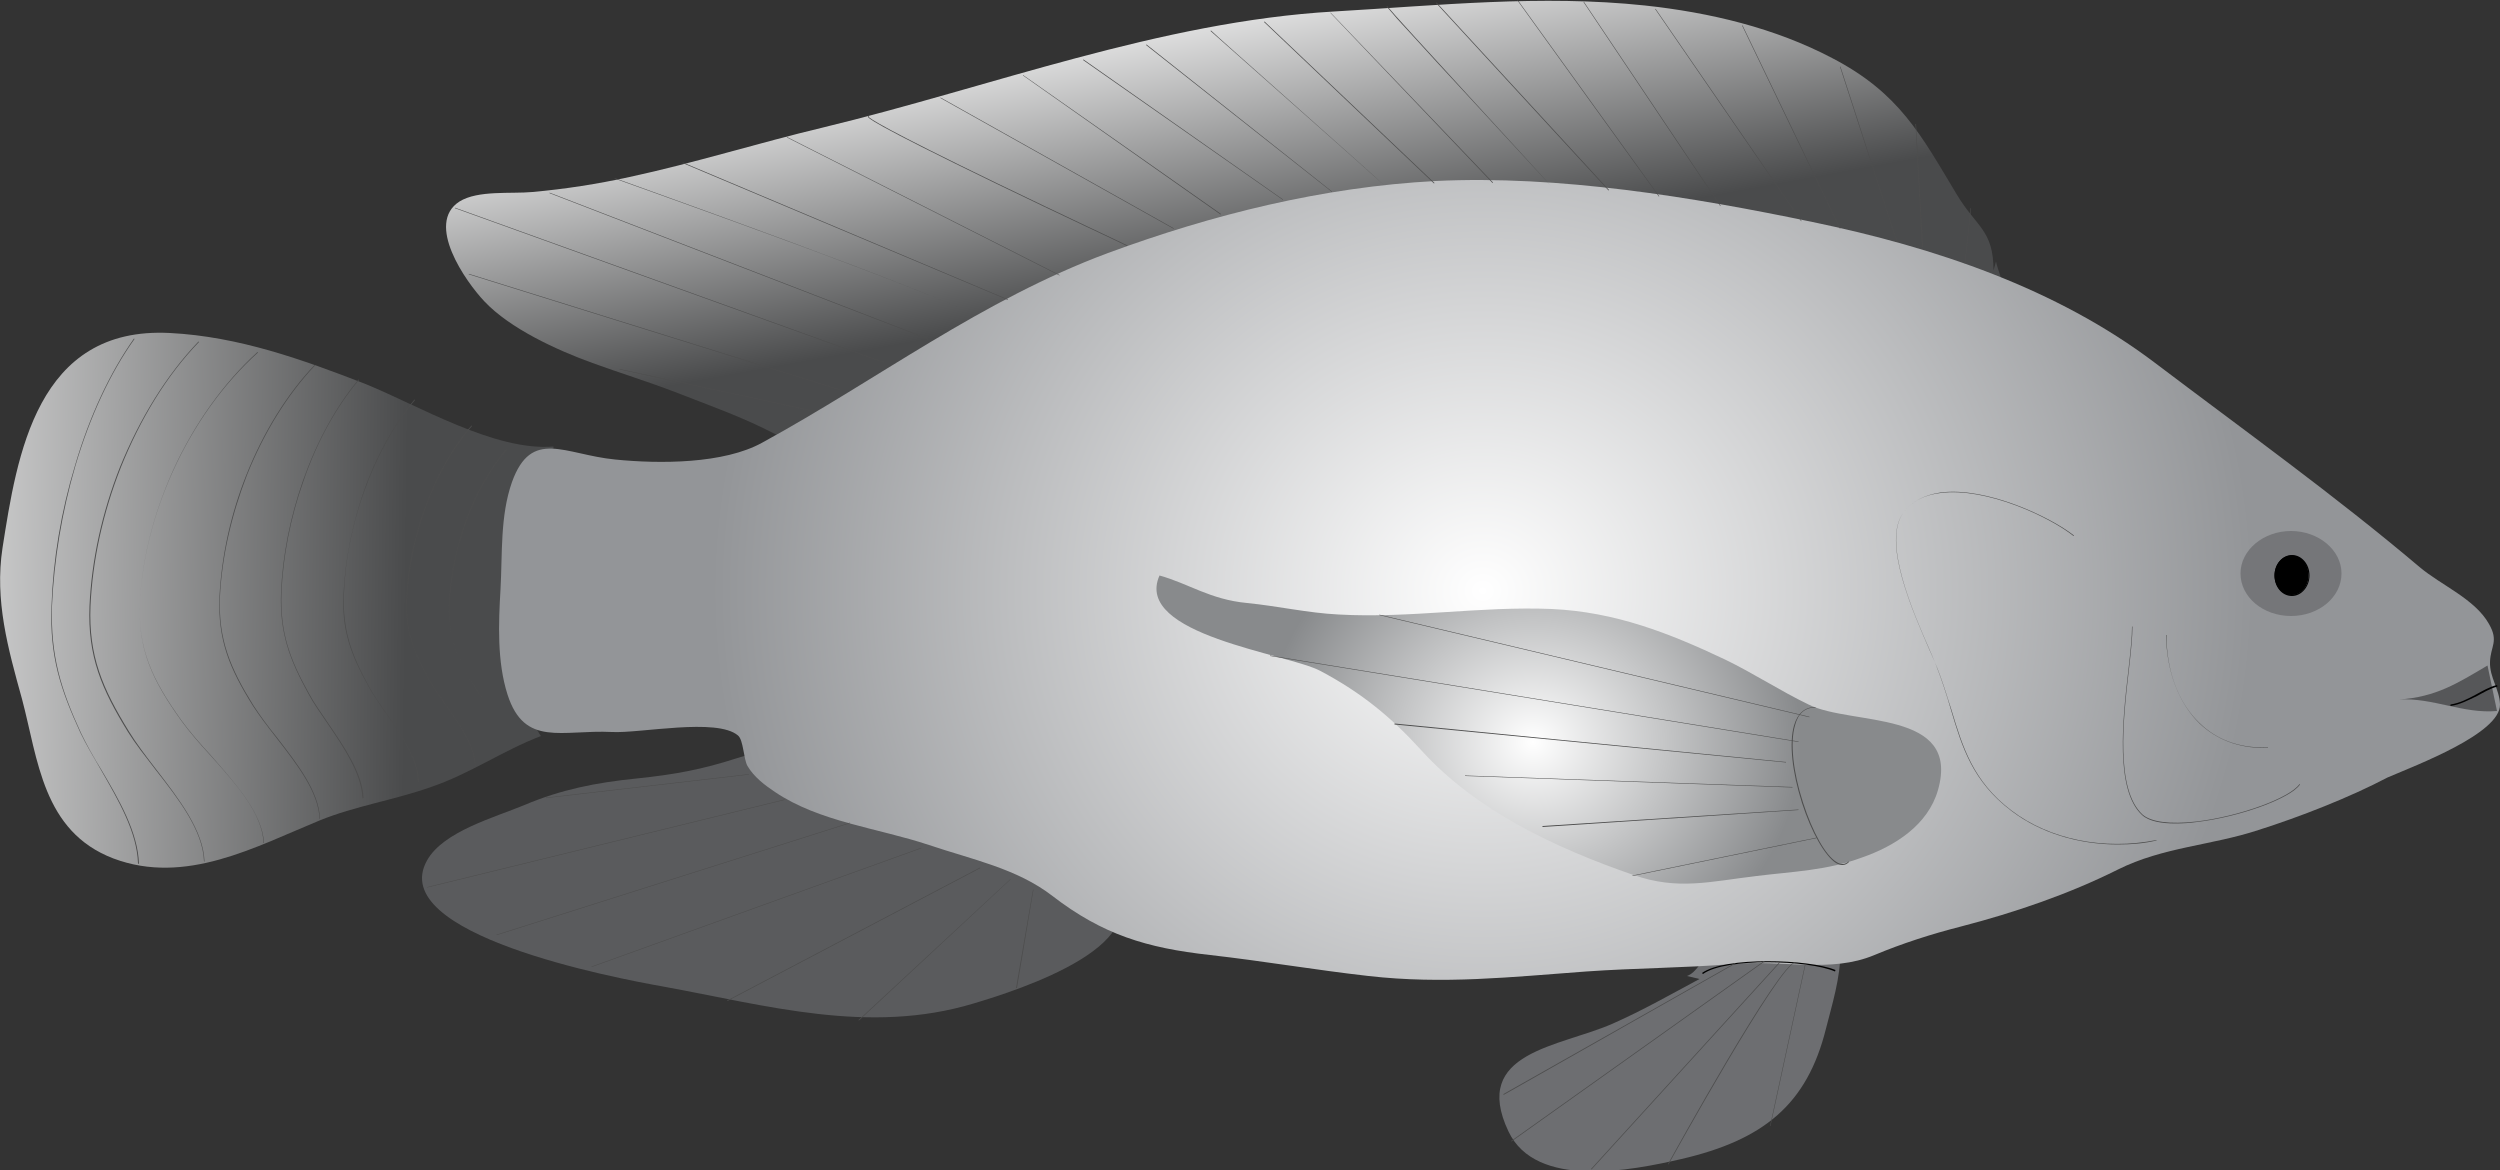 
        <svg xmlns:rdf="http://www.w3.org/1999/02/22-rdf-syntax-ns#" xmlns="http://www.w3.org/2000/svg" xmlns:cc="http://creativecommons.org/ns#" xmlns:xlink="http://www.w3.org/1999/xlink" xmlns:dc="http://purl.org/dc/elements/1.1/" x="0px" y="0px" width="500" height="234" viewBox="0 0 500 234" xml:space="preserve">
            <rect x="0" y="0" width="500" height="234" fill="#333333" stroke="none"/>
            <title>Oreochromis mossambicus (Mozambique Tilapia)</title>
            <desc xmlns:ian_image_library="https://ian.umces.edu/media-library/">
                <ian_image_library:title>Oreochromis mossambicus (Mozambique Tilapia)</ian_image_library:title>
                <ian_image_library:descr>Illustration of Oreochromis mossambicus (Mozambique Tilapia)</ian_image_library:descr>
                <ian_image_library:scene>
                    <ian_image_library:contains>fish, cichlid, Mozambique, tilapia, Chordata, Actinopterygii, Perciformes, Cichlidae, Oreochromis, mossambicus, Africa, freshwater, estuarine, amphidromous</ian_image_library:contains>
                    <ian_image_library:when>1999-01-01</ian_image_library:when>
                </ian_image_library:scene>
            </desc>
            
<g id="ian_symbols_dd2ff3894d5f8b74cd84bbc8bbb7cc66">
	<g id="ian_symbols_d4ac95bb934af72489b75c76baf015ba">
		<g id="ian_symbols_01ff4399441229d4719d6d7f37f920d9">
			<g>
					<linearGradient id="ian_symbols_89f8aafb1fd6d674bd7d73177a15f730" gradientUnits="userSpaceOnUse" x1="-230.5" y1="-322.855" x2="-229.5" y2="-322.855" gradientTransform="matrix(153.232 2.143 -2.342 140.205 34526.285 45878.863)">
					<stop  offset="0" style="stop-color:#FFFFFF"/>
					<stop  offset="0.78" style="stop-color:#4A4B4C"/>
					<stop  offset="1" style="stop-color:#4A4B4C"/>
				</linearGradient>
				<path fill="url(#ian_symbols_89f8aafb1fd6d674bd7d73177a15f730)" d="M34,66.6c-26.7-1.4-30.6,24.5-33.5,43c-1.6,10.5,1.1,20.1,3.9,30.2c3.2,12,4.1,26.5,18.3,31.9
					c14.4,5.4,28.3-2.3,41.2-7.6c7.1-2.9,15-4.1,22.3-6.7c7.7-2.6,14.4-7.3,22-10.2c-0.2,0.1-5.3-9.6-5.6-11.3
					c-1-6.3,0.3-12.8,1.2-19c0.8-5.3,2.1-10.6,3.3-15.9c0.9-4,3.6-7.5,3.6-11.7c-11.7,1-27-8.2-37.6-12.5
					C60.5,71.9,47.7,67.3,34,66.6L34,66.6z"/>
				<path fill="#5A5B5D" d="M127.3,155.7c-8,0.8-15.1,2.2-22.4,5.3c-6,2.5-16.3,5.3-19.5,11.1c-8.3,14.8,37.6,23.5,47.2,25.2
					c20.8,3.8,41.2,9.7,62.1,3.4c8.7-2.6,39.3-12.2,26.4-25.3c-6.4-6.4-17.7-8.1-25.8-11.9c-9.6-4.5-16.8-10.4-27.8-11.9
					c-6.7-0.9-14.3-1.9-20,0C140.4,153.9,135,154.9,127.3,155.7L127.3,155.7z"/>
				<path fill="#6D6E71" d="M339.9,195.8c-5.8,3.1-11.2,6.2-17.3,8.9c-10.6,4.7-28.5,5.6-20.9,21.6c5.5,11.6,24.6,7.8,34.6,5.5
					c16.3-3.8,25.1-10.8,28.9-26.1c2.2-8.8,7.5-23.6-6.2-26.8c-4.2-0.9-9.1,1-12.2,3.4c-3.8,3-5.8,11.6-9.4,12.9"/>
					<linearGradient id="ian_symbols_9f27f0110ebd2114bd07f709a49126d7" gradientUnits="userSpaceOnUse" x1="-230.5" y1="-322.855" x2="-229.5" y2="-322.855" gradientTransform="matrix(17.298 79.073 -86.42 15.827 -23681.414 23331.369)">
					<stop  offset="0" style="stop-color:#FFFFFF"/>
					<stop  offset="0.78" style="stop-color:#4A4B4C"/>
					<stop  offset="1" style="stop-color:#4A4B4C"/>
				</linearGradient>
				<path fill="url(#ian_symbols_9f27f0110ebd2114bd07f709a49126d7)" d="M398.7,54.1c0-8.2-3.5-8.7-7.4-15.3c-7.1-11.8-11.4-20.2-24.9-27.2C355,5.6,342,2.5,329,1.1
					c-20.7-2.2-41.5,0-62.2,1.2c-34.7,2-68.7,15.1-102.2,23.2c-13,3.1-25.7,7.1-38.7,9.9c-6.4,1.4-12.8,2.4-19.4,3
					c-4.3,0.4-10.9-0.4-14.6,1.9c-6.9,4.4,1.2,16,5,20c5.1,5.4,14.4,9.7,21.6,12.3c5.5,2,11,3.7,16.5,5.8c6.9,2.7,13.5,5,20,8.4
					c4,2.1,8.5,3.3,12.7,5.3c3.7,1.8,7,5.2,11.1,5.7c12.2,1.6,26.5-3,38.8-3.8c19.7-1.2,38.1-7.9,57.4-11
					c19.9-3.2,40.5-5.1,60.6-7.2c16-1.7,31.1-3.5,46.8-6.6c4.1-0.8,15-1.3,17.9-4.6c2.9-3.3-0.4-8.9-1.1-12.3"/>
					<radialGradient id="ian_symbols_726328825ba4bd94a57acdfefc9b3a7b" cx="-230.5" cy="-322.855" r="1" gradientTransform="matrix(154.966 0 0 141.728 36016.445 45876.082)" gradientUnits="userSpaceOnUse">
					<stop  offset="0" style="stop-color:#FFFFFF"/>
					<stop  offset="1" style="stop-color:#939598"/>
				</radialGradient>
				<path fill="url(#ian_symbols_726328825ba4bd94a57acdfefc9b3a7b)" d="M500,140.9c-0.1-3.1-2.1-5.4-2-8.5c0.1-3.2,1.8-4.1-0.2-7.6c-2.8-5-9.5-7.7-13.9-11.4
					c-16.9-14.3-35.3-27.5-53-40.9c-19.6-14.8-43.8-23-68.4-28.1c-24-5-50.7-9.4-75.4-8.2c-22.6,1.2-44.6,6.7-65.5,14.4
					c-25.3,9.4-45.9,25.2-69.1,37.9c-7.7,4.3-20.6,4.3-29.5,3.4c-10.1-1-16.7-6.3-20.6,4.5c-2.4,6.8-1.9,14.4-2.3,21.5
					c-0.4,6.8-0.7,14.4,1.4,21c3.4,10.6,10.9,7,20.9,7.5c5.6,0.3,21-2.9,25.2,0.7c1.1,0.9,1.1,4.7,1.9,6.1c1.3,2.2,3.4,3.8,5.5,5.2
					c8.9,6,20.6,7.2,30.8,10.6c8.6,2.9,17.6,4.7,24.7,10.2c10,7.7,18.8,10.4,31.5,11.8c10.6,1.2,21.1,3,31.7,4.2
					c15,1.7,28.5,0.2,43.5-0.9c9.8-0.7,19.7-0.7,29.4-1.5c9.9-0.9,19.5,1.9,28.3-1.8c5.5-2.3,11.4-4.2,17.3-5.7
					c10.8-2.8,21.6-6.5,31.4-11.4c9-4.5,18.7-4.8,28.1-7.9c8.2-2.6,18.2-6.5,25.8-10.5C483.3,153,500.1,146.7,500,140.9L500,140.9z"
					/>
					<radialGradient id="ian_symbols_c702271884dc1964cd00c75c36418706" cx="-230.5" cy="-322.855" r="1" gradientTransform="matrix(61.25 0 0 56.018 14424.738 18234.09)" gradientUnits="userSpaceOnUse">
					<stop  offset="0" style="stop-color:#FFFFFF"/>
					<stop  offset="0.876" style="stop-color:#888A8C"/>
					<stop  offset="1" style="stop-color:#888A8C"/>
				</radialGradient>
				<path fill="url(#ian_symbols_c702271884dc1964cd00c75c36418706)" d="M387.6,158c4.6-16.2-17.3-12.8-25.9-17.1c-5.6-2.7-11.1-6.3-16.7-9c-11.2-5.3-21.9-9.5-34.6-10.1
					c-14.4-0.6-28.3,1.9-42.7,1.1c-6.1-0.3-12.2-1.7-18.3-2.3c-7.4-0.7-11.7-3.9-17.5-5.5c-5.3,11.9,25.7,15.6,32.2,19.1
					c8.3,4.4,14.2,9.3,20.2,15.9c11,12.1,26.8,19.5,42.4,24.9c8.9,3.1,15.3,1.3,24.6,0.2c7.3-0.9,14.1-1.1,21.1-3.7
					C379,169.2,385.6,165,387.6,158L387.6,158z"/>
				<path fill="#4D4D4D" d="M423.6,168.9c-7.9,0-15.5-2.3-21.3-6.7c-7.8-5.9-9.9-12.8-12.1-20.2c-0.9-3.1-1.9-6.2-3.2-9.5
					c-0.3-0.7-0.7-1.6-1.1-2.5c-3.3-7.6-9.6-21.7-5.2-27.5c1.6-2.2,4.1-3.5,7.4-4c9.2-1.2,22,4.9,26.7,8.6l-0.1,0.1
					c-4.6-3.7-17.4-9.8-26.6-8.6c-3.3,0.4-5.8,1.7-7.4,3.9c-4.3,5.8,1.9,19.9,5.2,27.4c0.4,1,0.8,1.8,1.1,2.6
					c1.4,3.3,2.3,6.4,3.3,9.5c2.2,7.3,4.3,14.3,12,20.1c7.6,5.8,18.5,8,29,5.9l0,0.1C428.8,168.7,426.2,168.9,423.6,168.9z"/>
				<path fill="#4D4D4D" d="M452.9,149.6c-5.3,0-9.6-1.7-13-4.9c-4.2-4.1-6.6-10.5-6.7-17.7l0.1,0c0,7.2,2.4,13.6,6.6,17.6
					c3.4,3.3,7.7,4.9,12.9,4.9c0.3,0,0.5,0,0.8,0l0,0.1C453.4,149.6,453.1,149.6,452.9,149.6z"/>
				<path fill="#4D4D4D" d="M435.1,164.7c-2.7,0-5.3-0.4-6.7-1.7c-5.4-5-3.9-19-2.7-29.2c0.4-3.5,0.7-6.5,0.7-8.5l0.1,0
					c0,2-0.3,5-0.7,8.5c-1.2,10.2-2.7,24.1,2.7,29.1c1.7,1.5,5.5,2,10.8,1.4c8.5-1,18.7-4.7,20.6-7.5l0.1,0.1
					c-1.9,2.8-12.1,6.5-20.6,7.5C438,164.6,436.5,164.7,435.1,164.7z"/>
				<path fill="#565759" d="M499.4,142.2c-6.8,0.6-12.8-2.7-19.6-2.3c7.4-0.5,11.6-3.2,17.7-6.8"/>
				<path d="M340.6,194.8l-0.2-0.2c4.5-3.3,21.4-2.8,26.7-0.6l-0.1,0.3C361.8,192,345.1,191.5,340.6,194.8z"/>
				<path fill="#4D4D4D" d="M101.9,150.9c-0.1-3.6-2.7-7.3-5.2-10.9c-1.1-1.5-2.1-2.9-2.8-4.3c-2.8-5.1-4.3-8.9-4.1-14.8
					c0.2-5.3,1.3-10.9,3.2-16.3c2-5.7,4.9-10.8,8.2-14.7l0.1,0.1c-3.3,3.9-6.2,9-8.2,14.7c-1.9,5.3-3,11-3.2,16.3
					c-0.3,5.8,1.2,9.7,4,14.7c0.8,1.4,1.8,2.8,2.8,4.3c2.5,3.6,5.1,7.3,5.2,10.9L101.9,150.9z"/>
					<rect x="318.9" y="89.1" transform="matrix(0.231 -0.973 0.973 0.231 115.495 412.736)" fill="#4D4D4D" width="0.1" height="88.4"/>
				<polygon fill="#4D4D4D" points="359.7,148.4 254,131.2 254,131.1 359.7,148.3 				"/>
				<polygon fill="#4D4D4D" points="357.2,152.5 278.9,144.9 278.9,144.7 357.2,152.4 				"/>
				<polygon fill="#4D4D4D" points="358.5,157.5 293,155.2 293,155.1 358.5,157.4 				"/>
				<polygon fill="#4D4D4D" points="308.5,165.4 308.5,165.2 359.7,161.9 359.7,162 				"/>
				<polygon fill="#4D4D4D" points="326.5,175.2 326.5,175.1 363.4,167.5 363.4,167.6 				"/>
				<path fill="#4D4D4D" d="M368.5,173c-0.4,0-0.8-0.1-1.3-0.4c-2.2-1.4-4.9-6.1-6.8-12c-2-6.3-2.6-12-1.6-15.5
					c0.7-2.4,2.1-3.7,4.3-3.7v0.1c-2.1,0-3.5,1.2-4.1,3.6c-1,3.4-0.4,9.2,1.6,15.4c1.9,5.9,4.5,10.6,6.7,11.9
					c0.9,0.6,1.7,0.5,2.4-0.1l0.1,0.1C369.4,172.8,369,173,368.5,173z"/>
				<polygon fill="#4D4D4D" points="300.7,219 300.7,218.8 347,192.6 347.1,192.7 				"/>
				<polygon fill="#4D4D4D" points="302.3,228.3 302.2,228.2 352.8,192.2 352.9,192.3 				"/>
				<polygon fill="#4D4D4D" points="318.3,233.9 318.2,233.8 356,192.3 356.1,192.4 				"/>
				<path fill="#4D4D4D" d="M333.7,232.9l-0.1-0.1c0.9-1.7,22.3-40.4,25.5-40.4h0l0,0.1l0,0C356,192.6,333.9,232.5,333.7,232.9z"/>
				<polygon fill="#4D4D4D" points="354.1,225.2 354,225.2 361,192.9 361.1,192.9 				"/>
				<path fill="#757679" d="M468.3,114.7c0,4.7-4.5,8.5-10.1,8.5c-5.6,0-10.1-3.8-10.1-8.5c0-4.7,4.6-8.5,10.1-8.5
					C463.7,106.2,468.3,110,468.3,114.7L468.3,114.7z"/>
				<path d="M461.7,115.1c0,2.2-1.5,3.9-3.4,3.9c-1.9,0-3.4-1.8-3.4-3.9c0-2.2,1.5-4,3.4-4C460.2,111.1,461.7,112.9,461.7,115.1
					L461.7,115.1z"/>
				<path d="M458.4,119.2c-2,0-3.5-1.8-3.5-4.1c0-2.3,1.6-4.1,3.5-4.1c1.9,0,3.5,1.8,3.5,4.1v0C461.9,117.3,460.3,119.2,458.4,119.2
					z M458.4,111.3c-1.8,0-3.3,1.7-3.3,3.8c0,2.1,1.5,3.8,3.3,3.8c1.8,0,3.3-1.7,3.3-3.8C461.6,113,460.1,111.3,458.4,111.3z"/>
				<polygon fill="#4D4D4D" points="384.4,49.4 383.1,24.8 383.2,24.8 384.6,49.4 				"/>
					<rect x="373.8" y="12.5" transform="matrix(0.951 -0.308 0.308 0.951 8.661 116.59)" fill="#4D4D4D" width="0.1" height="36.7"/>
					<rect x="358.2" y="3" transform="matrix(0.901 -0.434 0.434 0.901 24.373 157.866)" fill="#4D4D4D" width="0.1" height="45.1"/>
					<rect x="345.5" y="-2.8" transform="matrix(0.824 -0.567 0.567 0.824 47.923 200.019)" fill="#4D4D4D" width="0.1" height="51.5"/>
					<rect x="330.2" y="-3.8" transform="matrix(0.831 -0.557 0.557 0.831 44.42 187.498)" fill="#4D4D4D" width="0.1" height="49.1"/>
				<polygon fill="#4D4D4D" points="321.7,38.1 287.2,0.6 287.3,0.5 321.8,38 				"/>
				<path fill="#4D4D4D" d="M310.1,37.1c-0.1-0.1-8.3-9-16.4-17.8c-4.8-5.2-8.6-9.3-11.3-12.3c-1.6-1.8-2.9-3.1-3.7-4.1
					c-1.4-1.6-1.4-1.6-1.4-1.7l0.2,0.1l0,0C278.6,2.8,309.8,36.6,310.1,37.1L310.1,37.1z"/>
				<polygon fill="#4D4D4D" points="298.5,36.6 266.1,2.6 266.1,2.5 298.6,36.5 				"/>
				<polygon fill="#4D4D4D" points="286.8,36.7 252.8,4.4 252.9,4.3 286.9,36.6 				"/>
				<path fill="#4D4D4D" d="M277,37.2c-2.8-2.6-34.6-30.7-34.9-31l0.1-0.1C242.5,6.5,274.3,34.6,277,37.2L277,37.2z"/>
				<polygon fill="#4D4D4D" points="266.4,38.4 229.2,9 229.3,8.9 266.4,38.3 				"/>
				<polygon fill="#4D4D4D" points="256.6,40 216.6,12 216.7,11.9 256.6,39.9 				"/>
				<polygon fill="#4D4D4D" points="244.1,42.9 204.6,15.1 204.6,15 244.2,42.8 				"/>
					<rect x="211.4" y="5.8" transform="matrix(0.489 -0.872 0.872 0.489 79.634 201.102)" fill="#4D4D4D" width="0.1" height="53.5"/>
				<path fill="#4D4D4D" d="M225.4,49.2c-0.1-0.1-13.2-6.2-26-12.4c-26-12.6-25.9-13.3-25.8-13.5c0-0.1,0.2-0.1,0.2-0.1v0.1
					c-0.1,0-0.1,0-0.1,0c0,0.3,3.3,2.5,25.8,13.4c12.8,6.2,25.9,12.3,26,12.4L225.4,49.2z"/>
				<polygon fill="#4D4D4D" points="211.9,55.1 157.4,27.5 157.4,27.4 211.9,55 				"/>
				<polygon fill="#4D4D4D" points="201.6,60 136.5,32.6 136.6,32.5 201.6,59.9 				"/>
				<path fill="#4D4D4D" d="M194.7,63.2c-3.7-3.4-71.1-27.2-71.8-27.5l0-0.1C123.6,35.9,191,59.8,194.7,63.2L194.7,63.2z"/>
					<rect x="147.7" y="12.6" transform="matrix(0.36 -0.933 0.933 0.36 44.961 171.895)" fill="#4D4D4D" width="0.1" height="81.1"/>
					<rect x="133.9" y="11.5" transform="matrix(0.339 -0.941 0.941 0.339 34.76 163.737)" fill="#4D4D4D" width="0.1" height="91.2"/>
					<rect x="130.8" y="27.6" transform="matrix(0.298 -0.955 0.955 0.298 28.404 171.552)" fill="#4D4D4D" width="0.1" height="77.7"/>
				<polygon fill="#4D4D4D" points="162,82.1 123.9,73.9 123.9,73.8 162,82 				"/>
					<rect x="317.6" y="-4.5" transform="matrix(0.811 -0.585 0.585 0.811 48.515 189.502)" fill="#4D4D4D" width="0.1" height="48.4"/>
					<rect x="388.1" y="47.3" transform="matrix(0.104 -0.995 0.995 0.104 305.52 433.918)" fill="#4D4D4D" width="11.1" height="0.1"/>
				<path fill="#4D4D4D" d="M52.7,168.6c-0.2-5.9-5.5-11.8-10.6-17.5c-2.2-2.4-4.2-4.7-5.8-6.9c-5.8-8.1-8.8-14.3-8.3-23.8
					c0.4-8.6,2.7-17.6,6.6-26.3c4.2-9.2,10-17.4,16.9-23.7l0.1,0.1C44.6,76.8,38.8,85,34.6,94.2c-3.9,8.6-6.2,17.7-6.6,26.2
					c-0.5,9.4,2.5,15.6,8.3,23.7c1.6,2.2,3.6,4.5,5.8,6.9c5.1,5.8,10.4,11.7,10.7,17.6L52.7,168.6z"/>
				<path fill="#4D4D4D" d="M63.9,163.8c-0.2-5.4-4.5-10.9-8.6-16.2c-1.8-2.3-3.4-4.4-4.7-6.4c-4.7-7.5-7.1-13.2-6.7-22
					c0.4-7.9,2.2-16.3,5.4-24.3c3.4-8.5,8.1-16.1,13.6-21.9l0.1,0.1C57.5,78.9,52.8,86.5,49.4,95c-3.1,8-5,16.3-5.4,24.2
					c-0.4,8.7,2.1,14.5,6.7,21.9c1.3,2,2.9,4.2,4.7,6.4c4.1,5.3,8.4,10.8,8.6,16.2L63.9,163.8z"/>
				<path fill="#4D4D4D" d="M72.5,159.7c-0.2-5-3.8-10.3-7-15c-1.4-2.1-2.8-4-3.8-5.9c-3.8-6.9-5.8-12.2-5.5-20.3
					c0.3-7.3,1.8-15,4.4-22.4c2.8-7.9,6.6-14.8,11.1-20.2l0.1,0.1c-4.5,5.3-8.4,12.3-11.1,20.2c-2.6,7.3-4.1,15.1-4.4,22.3
					c-0.3,8.1,1.7,13.4,5.5,20.2c1,1.9,2.4,3.8,3.8,5.9c3.2,4.7,6.9,10,7.1,15L72.5,159.7z"/>
				<path fill="#4D4D4D" d="M83.6,156.3c-0.1-4.6-3.3-9.2-6.4-13.6c-1.3-1.9-2.6-3.7-3.5-5.4c-3.5-6.3-5.4-11.2-5-18.5
					c0.3-6.7,1.7-13.7,4-20.4c2.5-7.2,6.1-13.6,10.2-18.5l0.1,0.1c-4.1,4.9-7.7,11.3-10.2,18.4c-2.4,6.7-3.8,13.8-4,20.4
					c-0.3,7.3,1.5,12.1,5,18.5c0.9,1.7,2.2,3.5,3.5,5.4c3.1,4.5,6.3,9.1,6.5,13.7L83.6,156.3z"/>
				<path fill="#4D4D4D" d="M95,153.2c-0.1-4.1-3.2-8.4-5.9-12.2c-1.2-1.7-2.3-3.3-3.2-4.8c-3.2-5.7-4.9-10-4.6-16.5
					c0.2-5.9,1.5-12.2,3.7-18.2c2.3-6.4,5.5-12.1,9.3-16.4l0.1,0.1c-3.8,4.4-7,10-9.3,16.4c-2.2,6-3.4,12.2-3.7,18.2
					c-0.3,6.5,1.4,10.8,4.6,16.4c0.9,1.5,2,3.1,3.2,4.8c2.7,3.8,5.8,8.1,5.9,12.2L95,153.2z"/>
				<path fill="#4D4D4D" d="M27.6,172.7c-0.2-6.3-3.9-12.6-7.4-18.7c-1.5-2.6-3-5.1-4.1-7.4c-4-8.7-6.2-15.3-5.8-25.4
					c0.3-9.2,1.9-18.9,4.7-28.1c2.9-9.9,7-18.6,11.8-25.4l0.1,0.1c-4.8,6.7-8.9,15.5-11.8,25.3c-2.7,9.2-4.3,18.9-4.7,28.1
					c-0.3,10.1,1.8,16.7,5.8,25.4c1.1,2.3,2.5,4.8,4.1,7.4c3.6,6.1,7.3,12.5,7.5,18.8L27.6,172.7z"/>
				<path fill="#4D4D4D" d="M40.8,172.3c-0.2-6.2-5.1-12.5-9.8-18.5c-2-2.6-3.9-5-5.4-7.4c-5.3-8.6-8.1-15.1-7.7-25.2
					c0.4-9.1,2.5-18.7,6.1-27.8C28,83.6,33.3,75,39.7,68.3l0.1,0.1C33.4,75,28.1,83.7,24.2,93.4c-3.6,9.1-5.7,18.7-6.1,27.8
					c-0.4,10,2.4,16.5,7.7,25.1c1.4,2.3,3.3,4.8,5.3,7.4c4.7,6.1,9.6,12.4,9.8,18.6L40.8,172.3z"/>
				<polygon fill="#4D4D4D" points="203.4,197.6 203.2,197.6 206.6,177.9 206.7,177.9 				"/>
				<polygon fill="#4D4D4D" points="171.8,204.1 171.7,204 202.1,175.8 202.1,175.9 				"/>
				<polygon fill="#4D4D4D" points="145.5,200.2 145.4,200.1 196,173.5 196.1,173.6 				"/>
					<rect x="116.2" y="181.4" transform="matrix(0.941 -0.339 0.339 0.941 -52.54 62.008)" fill="#4D4D4D" width="70.1" height="0.1"/>
					<rect x="97.6" y="175.8" transform="matrix(0.953 -0.302 0.302 0.953 -46.816 48.876)" fill="#4D4D4D" width="74.2" height="0.1"/>
					<rect x="84.4" y="168.7" transform="matrix(0.971 -0.238 0.238 0.971 -36.672 33.686)" fill="#4D4D4D" width="73.6" height="0.1"/>
					<rect x="109.1" y="157.2" transform="matrix(0.993 -0.115 0.115 0.993 -17.258 15.972)" fill="#4D4D4D" width="40.9" height="0.1"/>
				<path fill="#565759" d="M499.4,137.1c-3.4,0.9-5.8,3.5-9.3,4"/>
				<path d="M490.1,141.2l0-0.3c1.9-0.3,3.4-1.1,5.1-2c1.3-0.7,2.6-1.5,4.2-1.9l0.1,0.3c-1.5,0.4-2.8,1.2-4.1,1.9
					C493.7,140,492.1,140.9,490.1,141.2z"/>
			</g>
		</g>
	</g>
</g>
</svg>
